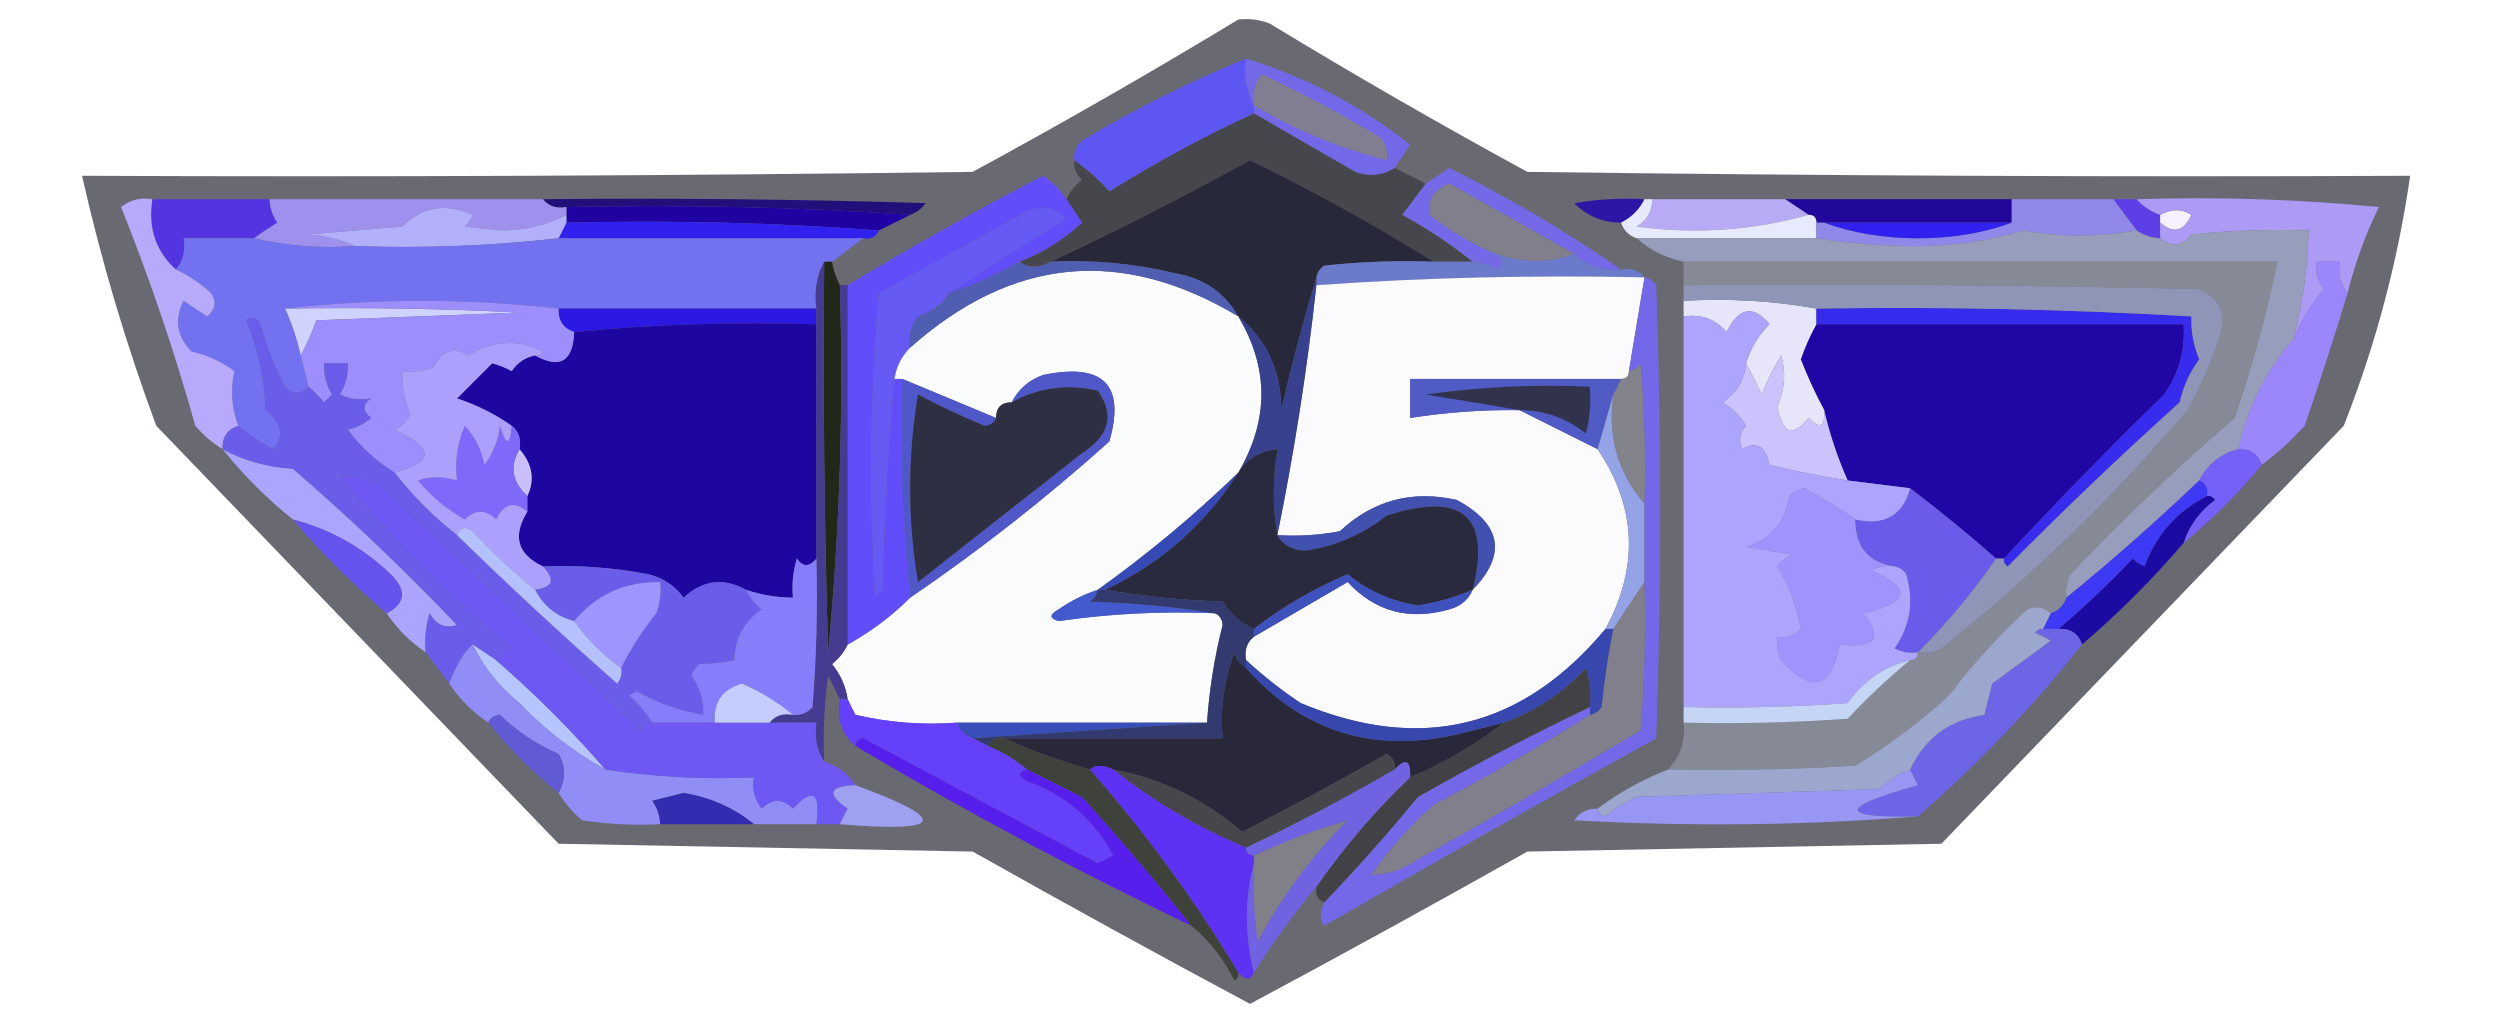 <?xml version="1.0" encoding="UTF-8"?>
<!DOCTYPE svg PUBLIC "-//W3C//DTD SVG 1.1//EN" "http://www.w3.org/Graphics/SVG/1.1/DTD/svg11.dtd">
<svg xmlns="http://www.w3.org/2000/svg" version="1.1" width="320px" height="130px" style="shape-rendering:geometricPrecision; text-rendering:geometricPrecision; image-rendering:optimizeQuality; fill-rule:evenodd; clip-rule:evenodd" xmlns:xlink="http://www.w3.org/1999/xlink">
<g><path style="opacity:0.688" fill="#262634" d="M 158.5,2.5 C 159.873,2.343 161.207,2.51 162.5,3C 173.337,9.586 184.337,15.919 195.5,22C 233.165,22.5 270.832,22.667 308.5,22.5C 306.926,33.459 304.093,44.125 300,54.5C 282.833,72.333 265.667,90.167 248.5,108C 230.833,108.333 213.167,108.667 195.5,109C 183.686,115.654 171.853,122.154 160,128.5C 148.147,122.154 136.314,115.654 124.5,109C 106.833,108.667 89.167,108.333 71.5,108C 54.333,90.167 37.167,72.333 20,54.5C 16.12,44.028 12.953,33.361 10.5,22.5C 48.502,22.667 86.501,22.5 124.5,22C 136.059,15.726 147.392,9.226 158.5,2.5 Z"/></g>
<g><path style="opacity:1" fill="#46464d" d="M 160.5,14.5 C 164.771,16.973 169.104,19.473 173.5,22C 175.265,22.64 176.932,22.473 178.5,21.5C 179.833,22.167 181.167,22.833 182.5,23.5C 181.524,24.815 180.524,26.148 179.5,27.5C 182.738,29.275 185.738,31.275 188.5,33.5C 186.833,33.5 185.167,33.5 183.5,33.5C 175.954,28.807 168.121,24.474 160,20.5C 151.549,25.165 143.049,29.498 134.5,33.5C 132.965,34.354 131.632,34.354 130.5,33.5C 133.475,32.345 136.142,30.678 138.5,28.5C 137.807,27.482 137.141,26.482 136.5,25.5C 136.953,24.542 137.619,23.708 138.5,23C 137.748,22.329 137.414,21.496 137.5,20.5C 139.129,21.625 140.629,22.959 142,24.5C 147.954,20.773 154.121,17.439 160.5,14.5 Z"/></g>
<g><path style="opacity:1" fill="#5d56f2" d="M 159.5,7.5 C 159.205,9.735 159.539,11.735 160.5,13.5C 160.5,13.833 160.5,14.167 160.5,14.5C 154.121,17.439 147.954,20.773 142,24.5C 140.629,22.959 139.129,21.625 137.5,20.5C 137.414,19.504 137.748,18.671 138.5,18C 145.243,13.962 152.243,10.462 159.5,7.5 Z"/></g>
<g><path style="opacity:1" fill="#7368e7" d="M 159.5,7.5 C 167.209,9.891 174.209,13.558 180.5,18.5C 179.807,19.518 179.141,20.518 178.5,21.5C 176.932,22.473 175.265,22.64 173.5,22C 169.104,19.473 164.771,16.973 160.5,14.5C 160.5,14.167 160.5,13.833 160.5,13.5C 159.539,11.735 159.205,9.735 159.5,7.5 Z"/></g>
<g><path style="opacity:1" fill="#807e90" d="M 160.5,13.5 C 160.238,12.022 160.571,10.689 161.5,9.5C 166.659,11.912 171.659,14.579 176.5,17.5C 177.386,18.325 177.719,19.325 177.5,20.5C 171.487,18.993 165.821,16.66 160.5,13.5 Z"/></g>
<g><path style="opacity:1" fill="#28283b" d="M 183.5,33.5 C 178.821,33.334 174.155,33.501 169.5,34C 168.944,34.383 168.611,34.883 168.5,35.5C 166.816,41.07 165.316,46.736 164,52.5C 163.988,47.487 162.155,43.487 158.5,40.5C 156.737,37.444 154.07,35.611 150.5,35C 145.246,33.729 139.913,33.229 134.5,33.5C 143.049,29.498 151.549,25.165 160,20.5C 168.121,24.474 175.954,28.807 183.5,33.5 Z"/></g>
<g><path style="opacity:1" fill="#230f7a" d="M 69.5,25.5 C 85.837,25.333 102.17,25.5 118.5,26C 117.956,26.717 117.289,27.217 116.5,27.5C 102.01,26.504 87.343,26.171 72.5,26.5C 71.209,26.737 70.209,26.404 69.5,25.5 Z"/></g>
<g><path style="opacity:1" fill="#2d16a5" d="M 210.5,25.5 C 209.833,26.833 208.833,27.833 207.5,28.5C 205.158,28.496 203.158,27.663 201.5,26C 204.482,25.502 207.482,25.335 210.5,25.5 Z"/></g>
<g><path style="opacity:1" fill="#5e3ee6" d="M 270.5,25.5 C 271.5,25.5 272.5,25.5 273.5,25.5C 274.29,26.401 275.29,27.068 276.5,27.5C 276.5,27.833 276.5,28.167 276.5,28.5C 276.5,29.167 276.5,29.833 276.5,30.5C 275.391,30.443 274.391,30.11 273.5,29.5C 272.5,28.167 271.5,26.833 270.5,25.5 Z"/></g>
<g><path style="opacity:1" fill="#f5f1ff" d="M 276.5,28.5 C 276.5,28.167 276.5,27.833 276.5,27.5C 277.967,26.708 279.3,26.708 280.5,27.5C 279.563,29.642 278.23,29.976 276.5,28.5 Z"/></g>
<g><path style="opacity:1" fill="#2001a2" d="M 72.5,26.5 C 87.343,26.171 102.01,26.504 116.5,27.5C 115.167,28.167 113.833,28.833 112.5,29.5C 99.344,28.504 86.01,28.171 72.5,28.5C 72.5,28.167 72.5,27.833 72.5,27.5C 72.5,27.167 72.5,26.833 72.5,26.5 Z"/></g>
<g><path style="opacity:1" fill="#22079b" d="M 228.5,25.5 C 238.167,25.5 247.833,25.5 257.5,25.5C 257.5,26.5 257.5,27.5 257.5,28.5C 249.5,28.5 241.5,28.5 233.5,28.5C 233.167,28.5 232.833,28.5 232.5,28.5C 232.5,27.833 232.167,27.5 231.5,27.5C 230.5,26.833 229.5,26.167 228.5,25.5 Z"/></g>
<g><path style="opacity:1" fill="#5334e0" d="M 19.5,25.5 C 24.5,25.5 29.5,25.5 34.5,25.5C 34.539,26.583 34.873,27.583 35.5,28.5C 34.398,29.176 33.398,29.842 32.5,30.5C 29.5,30.5 26.5,30.5 23.5,30.5C 23.768,32.099 23.434,33.432 22.5,34.5C 19.925,32.155 18.925,29.155 19.5,25.5 Z"/></g>
<g><path style="opacity:1" fill="#b8aaf4" d="M 211.5,25.5 C 217.167,25.5 222.833,25.5 228.5,25.5C 229.5,26.167 230.5,26.833 231.5,27.5C 224.335,29.51 217.001,30.01 209.5,29C 210.823,28.184 211.489,27.017 211.5,25.5 Z"/></g>
<g><path style="opacity:1" fill="#ac9af4" d="M 273.5,25.5 C 283.855,25.168 294.188,25.501 304.5,26.5C 302.766,30.037 301.432,33.704 300.5,37.5C 299.566,36.432 299.232,35.099 299.5,33.5C 298.5,33.5 297.5,33.5 296.5,33.5C 296.33,34.822 296.663,35.989 297.5,37C 295.75,39.018 294.416,41.185 293.5,43.5C 294.736,38.933 295.402,34.266 295.5,29.5C 290.489,29.334 285.489,29.501 280.5,30C 279.436,31.511 278.103,31.677 276.5,30.5C 276.5,29.833 276.5,29.167 276.5,28.5C 278.23,29.976 279.563,29.642 280.5,27.5C 279.3,26.708 277.967,26.708 276.5,27.5C 275.29,27.068 274.29,26.401 273.5,25.5 Z"/></g>
<g><path style="opacity:1" fill="#3121ee" d="M 72.5,28.5 C 86.01,28.171 99.344,28.504 112.5,29.5C 112.158,30.338 111.492,30.672 110.5,30.5C 97.5,30.5 84.5,30.5 71.5,30.5C 71.833,29.833 72.167,29.167 72.5,28.5 Z"/></g>
<g><path style="opacity:1" fill="#e7e9fd" d="M 210.5,25.5 C 210.833,25.5 211.167,25.5 211.5,25.5C 211.489,27.017 210.823,28.184 209.5,29C 217.001,30.01 224.335,29.51 231.5,27.5C 232.167,27.5 232.5,27.833 232.5,28.5C 232.5,29.167 232.5,29.833 232.5,30.5C 224.833,30.5 217.167,30.5 209.5,30.5C 208.5,30.167 207.833,29.5 207.5,28.5C 208.833,27.833 209.833,26.833 210.5,25.5 Z"/></g>
<g><path style="opacity:1" fill="#9e90ed" d="M 34.5,25.5 C 46.167,25.5 57.833,25.5 69.5,25.5C 70.209,26.404 71.209,26.737 72.5,26.5C 72.5,26.833 72.5,27.167 72.5,27.5C 69.906,28.853 67.073,29.52 64,29.5C 62.5,29.333 61,29.167 59.5,29C 59.957,28.586 60.291,28.086 60.5,27.5C 57.062,25.949 54.062,26.449 51.5,29C 47.5,29.333 43.5,29.667 39.5,30C 41.708,30.191 43.708,30.691 45.5,31.5C 40.968,31.818 36.634,31.485 32.5,30.5C 33.398,29.842 34.398,29.176 35.5,28.5C 34.873,27.583 34.539,26.583 34.5,25.5 Z"/></g>
<g><path style="opacity:1" fill="#b2b0fb" d="M 72.5,27.5 C 72.5,27.833 72.5,28.167 72.5,28.5C 72.167,29.167 71.833,29.833 71.5,30.5C 62.918,31.47 54.251,31.803 45.5,31.5C 43.708,30.691 41.708,30.191 39.5,30C 43.5,29.667 47.5,29.333 51.5,29C 54.062,26.449 57.062,25.949 60.5,27.5C 60.291,28.086 59.957,28.586 59.5,29C 61,29.167 62.5,29.333 64,29.5C 67.073,29.52 69.906,28.853 72.5,27.5 Z"/></g>
<g><path style="opacity:1" fill="#746ae7" d="M 207.5,34.5 C 205.142,34.748 203.142,34.081 201.5,32.5C 196.194,29.512 190.861,26.512 185.5,23.5C 183.525,24.275 182.691,25.609 183,27.5C 185.614,29.556 188.447,31.223 191.5,32.5C 192.463,33.364 192.463,34.03 191.5,34.5C 190.583,33.873 189.583,33.539 188.5,33.5C 185.738,31.275 182.738,29.275 179.5,27.5C 180.524,26.148 181.524,24.815 182.5,23.5C 183.482,22.859 184.482,22.192 185.5,21.5C 193.226,25.356 200.56,29.689 207.5,34.5 Z"/></g>
<g><path style="opacity:1" fill="#817f8c" d="M 201.5,32.5 C 198.302,33.7 194.969,33.7 191.5,32.5C 188.447,31.223 185.614,29.556 183,27.5C 182.691,25.609 183.525,24.275 185.5,23.5C 190.861,26.512 196.194,29.512 201.5,32.5 Z"/></g>
<g><path style="opacity:1" fill="#9088e8" d="M 257.5,25.5 C 261.833,25.5 266.167,25.5 270.5,25.5C 271.5,26.833 272.5,28.167 273.5,29.5C 268.479,30.376 263.645,30.376 259,29.5C 254.754,30.799 250.254,31.466 245.5,31.5C 240.987,31.499 236.653,31.166 232.5,30.5C 232.5,29.833 232.5,29.167 232.5,28.5C 232.833,28.5 233.167,28.5 233.5,28.5C 237.107,29.824 241.107,30.491 245.5,30.5C 249.893,30.491 253.893,29.824 257.5,28.5C 257.5,27.5 257.5,26.5 257.5,25.5 Z"/></g>
<g><path style="opacity:1" fill="#3021f1" d="M 233.5,28.5 C 241.5,28.5 249.5,28.5 257.5,28.5C 253.893,29.824 249.893,30.491 245.5,30.5C 241.107,30.491 237.107,29.824 233.5,28.5 Z"/></g>
<g><path style="opacity:1" fill="#7271ef" d="M 32.5,30.5 C 36.634,31.485 40.968,31.818 45.5,31.5C 54.251,31.803 62.918,31.47 71.5,30.5C 84.5,30.5 97.5,30.5 110.5,30.5C 109.167,31.5 107.833,32.5 106.5,33.5C 106.167,33.5 105.833,33.5 105.5,33.5C 104.539,35.265 104.205,37.265 104.5,39.5C 93.5,39.5 82.5,39.5 71.5,39.5C 59.735,38.181 48.069,38.181 36.5,39.5C 37.363,41.421 38.029,43.421 38.5,45.5C 38.833,46.833 39.167,48.167 39.5,49.5C 38.425,50.562 37.425,50.562 36.5,49.5C 35.206,47.12 34.206,44.62 33.5,42C 33.15,40.742 32.483,40.409 31.5,41C 33.022,44.644 33.855,48.477 34,52.5C 36.079,54.172 36.412,55.839 35,57.5C 33.357,56.685 31.857,55.685 30.5,54.5C 29.645,52.213 29.478,49.88 30,47.5C 28.352,46.283 26.519,45.45 24.5,45C 22.622,43.007 22.288,40.84 23.5,38.5C 24.5,39.167 25.5,39.833 26.5,40.5C 27.583,39.635 27.749,38.635 27,37.5C 25.591,36.219 24.091,35.219 22.5,34.5C 23.434,33.432 23.768,32.099 23.5,30.5C 26.5,30.5 29.5,30.5 32.5,30.5 Z"/></g>
<g><path style="opacity:1" fill="#655af3" d="M 121.5,37.5 C 120.594,38.965 119.261,39.965 117.5,40.5C 116.571,41.689 116.238,43.022 116.5,44.5C 115.4,45.605 114.733,46.938 114.5,48.5C 113.694,57.423 113.194,66.423 113,75.5C 112.667,75.833 112.333,76.167 112,76.5C 111.167,63.487 111.334,50.487 112.5,37.5C 118.833,34 125.167,30.5 131.5,27C 133.403,26.226 135.07,26.56 136.5,28C 131.436,31.191 126.436,34.358 121.5,37.5 Z"/></g>
<g><path style="opacity:1" fill="#6b7acb" d="M 191.5,32.5 C 194.969,33.7 198.302,33.7 201.5,32.5C 203.142,34.081 205.142,34.748 207.5,34.5C 208.791,34.263 209.791,34.596 210.5,35.5C 196.421,35.185 182.421,35.518 168.5,36.5C 168.5,36.167 168.5,35.833 168.5,35.5C 168.611,34.883 168.944,34.383 169.5,34C 174.155,33.501 178.821,33.334 183.5,33.5C 185.167,33.5 186.833,33.5 188.5,33.5C 189.583,33.539 190.583,33.873 191.5,34.5C 192.463,34.03 192.463,33.364 191.5,32.5 Z"/></g>
<g><path style="opacity:1" fill="#fbfcfe" d="M 158.5,40.5 C 162.44,47.101 162.44,53.767 158.5,60.5C 152.83,65.987 146.83,70.987 140.5,75.5C 138.745,76.072 137.078,76.906 135.5,78C 134.304,78.654 134.304,79.154 135.5,79.5C 142.108,78.538 148.774,78.205 155.5,78.5C 156.097,78.735 156.43,79.235 156.5,80C 155.454,84.11 154.787,88.277 154.5,92.5C 143.833,92.5 133.167,92.5 122.5,92.5C 118.116,92.826 113.783,92.492 109.5,91.5C 109.137,90.817 108.804,90.15 108.5,89.5C 108.249,87.83 107.582,86.33 106.5,85C 107.381,84.292 108.047,83.458 108.5,82.5C 111.473,80.853 114.14,78.853 116.5,76.5C 125.411,70.429 133.911,63.763 142,56.5C 144.067,49.231 141.234,46.398 133.5,48C 131.676,48.66 130.343,49.827 129.5,51.5C 128.167,51.5 127.5,52.167 127.5,53.5C 123.496,51.831 119.496,50.164 115.5,48.5C 115.167,48.5 114.833,48.5 114.5,48.5C 114.733,46.938 115.4,45.605 116.5,44.5C 129.56,32.889 143.56,31.555 158.5,40.5 Z"/></g>
<g><path style="opacity:1" fill="#fbfbfe" d="M 210.5,35.5 C 209.833,39.5 209.167,43.5 208.5,47.5C 208.5,48.167 208.167,48.5 207.5,48.5C 198.5,48.5 189.5,48.5 180.5,48.5C 180.5,50.167 180.5,51.833 180.5,53.5C 185.13,52.77 189.797,52.437 194.5,52.5C 197.789,54.158 201.123,55.825 204.5,57.5C 209.473,64.899 209.806,72.565 205.5,80.5C 194.862,93.243 181.862,96.409 166.5,90C 164.004,88.334 161.671,86.5 159.5,84.5C 159.263,83.209 159.596,82.209 160.5,81.5C 164.472,79.178 168.472,76.845 172.5,74.5C 176.026,78.293 180.36,79.46 185.5,78C 186.942,77.623 187.942,76.79 188.5,75.5C 192.883,70.967 192.217,67.133 186.5,64C 180.759,62.693 175.759,64.027 171.5,68C 168.854,68.497 166.187,68.664 163.5,68.5C 165.656,57.918 167.323,47.251 168.5,36.5C 182.421,35.518 196.421,35.185 210.5,35.5 Z"/></g>
<g><path style="opacity:1" fill="#b7a9fb" d="M 19.5,25.5 C 18.925,29.155 19.925,32.155 22.5,34.5C 24.091,35.219 25.591,36.219 27,37.5C 27.749,38.635 27.583,39.635 26.5,40.5C 25.5,39.833 24.5,39.167 23.5,38.5C 22.288,40.84 22.622,43.007 24.5,45C 26.519,45.45 28.352,46.283 30,47.5C 29.478,49.88 29.645,52.213 30.5,54.5C 29.094,54.973 28.427,55.973 28.5,57.5C 27.206,56.71 26.039,55.71 25,54.5C 22.327,44.981 19.16,35.648 15.5,26.5C 16.689,25.571 18.022,25.238 19.5,25.5 Z"/></g>
<g><path style="opacity:1" fill="#4f5eb0" d="M 130.5,33.5 C 131.632,34.354 132.965,34.354 134.5,33.5C 139.913,33.229 145.246,33.729 150.5,35C 154.07,35.611 156.737,37.444 158.5,40.5C 143.56,31.555 129.56,32.889 116.5,44.5C 116.238,43.022 116.571,41.689 117.5,40.5C 119.261,39.965 120.594,38.965 121.5,37.5C 124.622,36.439 127.622,35.105 130.5,33.5 Z"/></g>
<g><path style="opacity:1" fill="#969ebc" d="M 273.5,29.5 C 274.391,30.11 275.391,30.443 276.5,30.5C 278.103,31.677 279.436,31.511 280.5,30C 285.489,29.501 290.489,29.334 295.5,29.5C 295.402,34.266 294.736,38.933 293.5,43.5C 290.044,47.49 287.71,52.157 286.5,57.5C 284.251,58.08 282.585,59.413 281.5,61.5C 276.021,66.735 270.354,71.735 264.5,76.5C 264.351,75.448 264.517,74.448 265,73.5C 271.75,66.413 278.75,59.746 286,53.5C 288.268,46.923 290.101,40.256 291.5,33.5C 266.167,33.5 240.833,33.5 215.5,33.5C 213.181,33.008 211.181,32.008 209.5,30.5C 217.167,30.5 224.833,30.5 232.5,30.5C 236.653,31.166 240.987,31.499 245.5,31.5C 250.254,31.466 254.754,30.799 259,29.5C 263.645,30.376 268.479,30.376 273.5,29.5 Z"/></g>
<g><path style="opacity:1" fill="#d0d2ff" d="M 36.5,39.5 C 46.506,39.334 56.506,39.5 66.5,40C 57.833,40.333 49.167,40.667 40.5,41C 39.901,42.623 39.234,44.123 38.5,45.5C 38.029,43.421 37.363,41.421 36.5,39.5 Z"/></g>
<g><path style="opacity:1" fill="#2b18e2" d="M 71.5,39.5 C 82.5,39.5 93.5,39.5 104.5,39.5C 104.5,40.167 104.5,40.833 104.5,41.5C 93.987,41.172 83.653,41.506 73.5,42.5C 72.094,42.027 71.427,41.027 71.5,39.5 Z"/></g>
<g><path style="opacity:1" fill="#2007a5" d="M 232.5,41.5 C 248.167,41.5 263.833,41.5 279.5,41.5C 279.736,44.829 278.903,47.829 277,50.5C 269.964,57.368 263.131,64.368 256.5,71.5C 256.167,71.5 255.833,71.5 255.5,71.5C 251.968,68.386 248.302,65.386 244.5,62.5C 241.833,62.167 239.167,61.833 236.5,61.5C 235.183,58.516 234.183,55.516 233.5,52.5C 232.391,50.446 231.391,48.279 230.5,46C 231.044,44.415 231.711,42.915 232.5,41.5 Z"/></g>
<g><path style="opacity:1" fill="#212719" d="M 105.5,33.5 C 105.833,33.5 106.167,33.5 106.5,33.5C 106.626,34.439 106.96,35.439 107.5,36.5C 107.983,52.322 107.483,67.989 106,83.5C 105.5,66.837 105.333,50.17 105.5,33.5 Z"/></g>
<g><path style="opacity:1" fill="#1e07a1" d="M 104.5,41.5 C 104.5,51.5 104.5,61.5 104.5,71.5C 103.603,72.598 102.77,72.598 102,71.5C 101.506,73.134 101.34,74.801 101.5,76.5C 99.435,76.483 97.435,76.15 95.5,75.5C 92.611,73.904 89.945,74.238 87.5,76.5C 86.387,74.969 84.887,73.969 83,73.5C 78.54,72.655 74.04,72.322 69.5,72.5C 66.233,70.955 65.566,68.622 67.5,65.5C 67.5,64.833 67.5,64.167 67.5,63.5C 68.484,61.402 68.151,59.402 66.5,57.5C 66.737,56.209 66.404,55.209 65.5,54.5C 63.417,53.027 61.084,51.86 58.5,51C 60.022,49.478 61.522,47.978 63,46.5C 63.873,46.736 64.707,47.069 65.5,47.5C 66.265,46.388 67.265,45.721 68.5,45.5C 71.676,47.273 73.343,46.273 73.5,42.5C 83.653,41.506 93.987,41.172 104.5,41.5 Z"/></g>
<g><path style="opacity:1" fill="#9b87fb" d="M 300.5,37.5 C 298.774,43.18 296.94,48.846 295,54.5C 293.296,56.373 291.463,58.04 289.5,59.5C 289.027,58.094 288.027,57.427 286.5,57.5C 287.71,52.157 290.044,47.49 293.5,43.5C 294.416,41.185 295.75,39.018 297.5,37C 296.663,35.989 296.33,34.822 296.5,33.5C 297.5,33.5 298.5,33.5 299.5,33.5C 299.232,35.099 299.566,36.432 300.5,37.5 Z"/></g>
<g><path style="opacity:1" fill="#4f57c9" d="M 116.5,76.5 C 115.528,67.25 115.195,57.917 115.5,48.5C 119.496,50.164 123.496,51.831 127.5,53.5C 127.265,54.097 126.765,54.43 126,54.5C 123.106,53.303 120.273,51.97 117.5,50.5C 116.167,58.5 116.167,66.5 117.5,74.5C 124.5,69 131.5,63.5 138.5,58C 142.032,55.714 142.698,53.048 140.5,50C 136.567,49.116 132.901,49.616 129.5,51.5C 130.343,49.827 131.676,48.66 133.5,48C 141.234,46.398 144.067,49.231 142,56.5C 133.911,63.763 125.411,70.429 116.5,76.5 Z"/></g>
<g><path style="opacity:1" fill="#e7e5fa" d="M 215.5,38.5 C 221.358,38.178 227.025,38.511 232.5,39.5C 232.5,40.167 232.5,40.833 232.5,41.5C 231.711,42.915 231.044,44.415 230.5,46C 231.391,48.279 232.391,50.446 233.5,52.5C 233.611,54.648 232.944,54.981 231.5,53.5C 229.451,56.025 228.118,55.525 227.5,52C 228.459,49.88 228.626,47.714 228,45.5C 227.02,47.059 226.187,48.726 225.5,50.5C 224.828,49.051 224.161,47.718 223.5,46.5C 224.048,44.606 225.048,42.94 226.5,41.5C 224.41,38.991 222.577,39.325 221,42.5C 219.556,40.845 217.722,40.178 215.5,40.5C 215.5,39.833 215.5,39.167 215.5,38.5 Z"/></g>
<g><path style="opacity:1" fill="#9d8efd" d="M 36.5,39.5 C 48.069,38.181 59.735,38.181 71.5,39.5C 71.427,41.027 72.094,42.027 73.5,42.5C 73.343,46.273 71.676,47.273 68.5,45.5C 68.938,45.565 69.272,45.399 69.5,45C 66.304,43.383 63.137,43.55 60,45.5C 58.129,44.332 56.629,44.832 55.5,47C 54.207,47.49 52.873,47.657 51.5,47.5C 51.433,49.401 51.767,51.234 52.5,53C 52.095,53.945 51.428,54.612 50.5,55C 55.635,57.329 55.635,59.163 50.5,60.5C 48.188,59.086 46.188,57.253 44.5,55C 45.624,54.751 46.624,54.251 47.5,53.5C 46.359,52.575 46.359,51.741 47.5,51C 46.049,51.263 44.716,51.096 43.5,50.5C 44.246,49.264 44.579,47.931 44.5,46.5C 43.5,46.5 42.5,46.5 41.5,46.5C 41.421,47.931 41.754,49.264 42.5,50.5C 42.167,50.833 41.833,51.167 41.5,51.5C 40.818,50.757 40.151,50.091 39.5,49.5C 39.167,48.167 38.833,46.833 38.5,45.5C 39.234,44.123 39.901,42.623 40.5,41C 49.167,40.667 57.833,40.333 66.5,40C 56.506,39.5 46.506,39.334 36.5,39.5 Z"/></g>
<g><path style="opacity:1" fill="#82838b" d="M 210.5,64.5 C 207.074,60.535 205.74,55.869 206.5,50.5C 206.833,49.833 207.167,49.167 207.5,48.5C 208.167,48.5 208.5,48.167 208.5,47.5C 209.117,47.389 209.617,47.056 210,46.5C 210.499,52.491 210.666,58.491 210.5,64.5 Z"/></g>
<g><path style="opacity:1" fill="#37418e" d="M 168.5,35.5 C 168.5,35.833 168.5,36.167 168.5,36.5C 167.323,47.251 165.656,57.918 163.5,68.5C 162.881,65.022 162.881,61.356 163.5,57.5C 161.336,57.721 159.67,58.721 158.5,60.5C 162.44,53.767 162.44,47.101 158.5,40.5C 162.155,43.487 163.988,47.487 164,52.5C 165.316,46.736 166.816,41.07 168.5,35.5 Z"/></g>
<g><path style="opacity:1" fill="#ccc3fe" d="M 233.5,52.5 C 234.183,55.516 235.183,58.516 236.5,61.5C 233.154,60.997 229.821,60.33 226.5,59.5C 225.992,57.096 224.825,56.429 223,57.5C 222.508,56.451 222.674,55.451 223.5,54.5C 222.737,53.281 221.737,52.281 220.5,51.5C 222.297,50.305 223.297,48.638 223.5,46.5C 224.161,47.718 224.828,49.051 225.5,50.5C 226.187,48.726 227.02,47.059 228,45.5C 228.626,47.714 228.459,49.88 227.5,52C 228.118,55.525 229.451,56.025 231.5,53.5C 232.944,54.981 233.611,54.648 233.5,52.5 Z"/></g>
<g><path style="opacity:1" fill="#868a97" d="M 215.5,33.5 C 240.833,33.5 266.167,33.5 291.5,33.5C 290.101,40.256 288.268,46.923 286,53.5C 278.75,59.746 271.75,66.413 265,73.5C 264.517,74.448 264.351,75.448 264.5,76.5C 264.167,77.5 263.5,78.167 262.5,78.5C 261.577,77.697 260.577,77.53 259.5,78C 255.797,81.368 252.464,85.034 249.5,89C 245.783,92.385 241.783,95.385 237.5,98C 229.507,98.5 221.507,98.666 213.5,98.5C 215.075,96.886 215.741,94.886 215.5,92.5C 222.508,92.666 229.508,92.5 236.5,92C 239.062,89.267 241.729,86.767 244.5,84.5C 245.167,84.5 245.5,84.167 245.5,83.5C 246.552,83.65 247.552,83.483 248.5,83C 259.965,73.869 270.465,63.702 280,52.5C 281.591,49.648 282.924,46.648 284,43.5C 285.14,40.472 284.306,38.305 281.5,37C 259.503,36.5 237.503,36.333 215.5,36.5C 215.5,35.5 215.5,34.5 215.5,33.5 Z"/></g>
<g><path style="opacity:1" fill="#515bc5" d="M 207.5,48.5 C 207.167,49.167 206.833,49.833 206.5,50.5C 205.833,52.833 205.167,55.167 204.5,57.5C 201.123,55.825 197.789,54.158 194.5,52.5C 189.797,52.437 185.13,52.77 180.5,53.5C 180.5,51.833 180.5,50.167 180.5,48.5C 189.5,48.5 198.5,48.5 207.5,48.5 Z"/></g>
<g><path style="opacity:1" fill="#31334c" d="M 194.5,52.5 C 190.647,51.834 186.647,51.167 182.5,50.5C 189.468,49.503 196.468,49.17 203.5,49.5C 203.662,51.527 203.495,53.527 203,55.5C 200.508,53.503 197.675,52.503 194.5,52.5 Z"/></g>
<g><path style="opacity:1" fill="#372bed" d="M 232.5,39.5 C 248.524,39.245 264.524,39.578 280.5,40.5C 280.433,42.401 280.767,44.234 281.5,46C 280.287,47.63 279.454,49.464 279,51.5C 271.475,58.269 264.142,65.269 257,72.5C 256.601,72.272 256.435,71.938 256.5,71.5C 263.131,64.368 269.964,57.368 277,50.5C 278.903,47.829 279.736,44.829 279.5,41.5C 263.833,41.5 248.167,41.5 232.5,41.5C 232.5,40.833 232.5,40.167 232.5,39.5 Z"/></g>
<g><path style="opacity:1" fill="#cabffb" d="M 66.5,57.5 C 68.151,59.402 68.484,61.402 67.5,63.5C 65.539,61.68 65.206,59.68 66.5,57.5 Z"/></g>
<g><path style="opacity:1" fill="#93a3e5" d="M 206.5,50.5 C 205.74,55.869 207.074,60.535 210.5,64.5C 210.5,67.833 210.5,71.167 210.5,74.5C 209.167,76.5 207.833,78.5 206.5,80.5C 206.167,80.5 205.833,80.5 205.5,80.5C 209.806,72.565 209.473,64.899 204.5,57.5C 205.167,55.167 205.833,52.833 206.5,50.5 Z"/></g>
<g><path style="opacity:1" fill="#7561f8" d="M 286.5,57.5 C 288.027,57.427 289.027,58.094 289.5,59.5C 286.5,63.167 283.167,66.5 279.5,69.5C 280.203,67.284 281.536,65.451 283.5,64C 283.272,63.601 282.938,63.435 282.5,63.5C 282.672,62.508 282.338,61.842 281.5,61.5C 282.585,59.413 284.251,58.08 286.5,57.5 Z"/></g>
<g><path style="opacity:1" fill="#aba5fe" d="M 28.5,57.5 C 31.247,58.966 34.247,59.799 37.5,60C 44.803,66.302 51.803,72.968 58.5,80C 57.004,80.507 55.837,80.007 55,78.5C 54.507,80.134 54.34,81.801 54.5,83.5C 52.5,82.167 50.833,80.5 49.5,78.5C 51.914,77.223 52.081,75.557 50,73.5C 46.414,70.07 42.248,67.737 37.5,66.5C 34.167,63.833 31.167,60.833 28.5,57.5 Z"/></g>
<g><path style="opacity:1" fill="#7e69fb" d="M 65.5,54.5 C 66.404,55.209 66.737,56.209 66.5,57.5C 65.206,59.68 65.539,61.68 67.5,63.5C 67.5,64.167 67.5,64.833 67.5,65.5C 65.862,64.086 64.528,64.42 63.5,66.5C 62.167,65.167 60.833,65.167 59.5,66.5C 57.174,65.18 55.174,63.513 53.5,61.5C 55.003,60.948 56.669,60.948 58.5,61.5C 58.192,59.076 58.526,56.743 59.5,54.5C 60.806,55.912 61.64,57.579 62,59.5C 63.117,58.051 63.784,56.384 64,54.5C 64.779,57.097 65.279,57.097 65.5,54.5 Z"/></g>
<g><path style="opacity:1" fill="#4251b0" d="M 188.5,75.5 C 190.867,66.048 187.2,62.881 177.5,66C 174.395,68.443 170.895,69.943 167,70.5C 165.319,70.392 164.152,69.725 163.5,68.5C 166.187,68.664 168.854,68.497 171.5,68C 175.759,64.027 180.759,62.693 186.5,64C 192.217,67.133 192.883,70.967 188.5,75.5 Z"/></g>
<g><path style="opacity:1" fill="#2e2f42" d="M 127.5,53.5 C 127.5,52.167 128.167,51.5 129.5,51.5C 132.901,49.616 136.567,49.116 140.5,50C 142.698,53.048 142.032,55.714 138.5,58C 131.5,63.5 124.5,69 117.5,74.5C 116.167,66.5 116.167,58.5 117.5,50.5C 120.273,51.97 123.106,53.303 126,54.5C 126.765,54.43 127.265,54.097 127.5,53.5 Z"/></g>
<g><path style="opacity:1" fill="#3749b4" d="M 158.5,60.5 C 154.302,67.109 148.635,72.109 141.5,75.5C 141.167,75.5 140.833,75.5 140.5,75.5C 146.83,70.987 152.83,65.987 158.5,60.5 Z"/></g>
<g><path style="opacity:1" fill="#292a3e" d="M 163.5,68.5 C 164.152,69.725 165.319,70.392 167,70.5C 170.895,69.943 174.395,68.443 177.5,66C 187.2,62.881 190.867,66.048 188.5,75.5C 186.266,76.447 183.932,77.114 181.5,77.5C 178.1,76.965 175.1,75.632 172.5,73.5C 168.146,75.339 164.146,77.673 160.5,80.5C 158.866,79.793 157.532,78.627 156.5,77C 151.316,76.826 146.316,76.326 141.5,75.5C 148.635,72.109 154.302,67.109 158.5,60.5C 159.67,58.721 161.336,57.721 163.5,57.5C 162.881,61.356 162.881,65.022 163.5,68.5 Z"/></g>
<g><path style="opacity:1" fill="#aca0fd" d="M 68.5,45.5 C 67.265,45.721 66.265,46.388 65.5,47.5C 64.707,47.069 63.873,46.736 63,46.5C 61.522,47.978 60.022,49.478 58.5,51C 61.084,51.86 63.417,53.027 65.5,54.5C 65.279,57.097 64.779,57.097 64,54.5C 63.784,56.384 63.117,58.051 62,59.5C 61.64,57.579 60.806,55.912 59.5,54.5C 58.526,56.743 58.192,59.076 58.5,61.5C 56.669,60.948 55.003,60.948 53.5,61.5C 55.174,63.513 57.174,65.18 59.5,66.5C 60.833,65.167 62.167,65.167 63.5,66.5C 64.528,64.42 65.862,64.086 67.5,65.5C 65.566,68.622 66.233,70.955 69.5,72.5C 71.129,74.196 70.796,75.196 68.5,75.5C 65.703,73.205 63.036,70.705 60.5,68C 59.563,67.308 58.897,67.475 58.5,68.5C 55.527,66.194 52.861,63.527 50.5,60.5C 55.635,59.163 55.635,57.329 50.5,55C 51.428,54.612 52.095,53.945 52.5,53C 51.767,51.234 51.433,49.401 51.5,47.5C 52.873,47.657 54.207,47.49 55.5,47C 56.629,44.832 58.129,44.332 60,45.5C 63.137,43.55 66.304,43.383 69.5,45C 69.272,45.399 68.938,45.565 68.5,45.5 Z"/></g>
<g><path style="opacity:1" fill="#9f94fe" d="M 237.5,66.5 C 237.494,69.976 239.16,71.976 242.5,72.5C 241.448,72.35 240.448,72.517 239.5,73C 244.814,75.278 244.481,77.111 238.5,78.5C 241.023,81.69 240.023,83.023 235.5,82.5C 234.374,88.152 231.874,88.819 228,84.5C 227.517,83.552 227.351,82.552 227.5,81.5C 228.675,81.719 229.675,81.386 230.5,80.5C 229.994,77.609 228.994,74.942 227.5,72.5C 228.025,71.808 228.692,71.308 229.5,71C 227.5,70.667 225.5,70.333 223.5,70C 226.718,69.018 228.552,66.852 229,63.5C 229.561,62.978 230.228,62.645 231,62.5C 233.29,63.724 235.456,65.057 237.5,66.5 Z"/></g>
<g><path style="opacity:1" fill="#6a5bea" d="M 244.5,62.5 C 248.302,65.386 251.968,68.386 255.5,71.5C 252.514,75.817 249.18,79.817 245.5,83.5C 244.448,83.65 243.448,83.483 242.5,83C 244.504,80.159 245.004,76.993 244,73.5C 243.617,72.944 243.117,72.611 242.5,72.5C 239.16,71.976 237.494,69.976 237.5,66.5C 241.222,67.32 243.555,65.987 244.5,62.5 Z"/></g>
<g><path style="opacity:1" fill="#6453ec" d="M 37.5,66.5 C 42.248,67.737 46.414,70.07 50,73.5C 52.081,75.557 51.914,77.223 49.5,78.5C 45.167,74.833 41.167,70.833 37.5,66.5 Z"/></g>
<g><path style="opacity:1" fill="#8f95b7" d="M 215.5,36.5 C 237.503,36.333 259.503,36.5 281.5,37C 284.306,38.305 285.14,40.472 284,43.5C 282.924,46.648 281.591,49.648 280,52.5C 270.465,63.702 259.965,73.869 248.5,83C 247.552,83.483 246.552,83.65 245.5,83.5C 249.18,79.817 252.514,75.817 255.5,71.5C 255.833,71.5 256.167,71.5 256.5,71.5C 256.435,71.938 256.601,72.272 257,72.5C 264.142,65.269 271.475,58.269 279,51.5C 279.454,49.464 280.287,47.63 281.5,46C 280.767,44.234 280.433,42.401 280.5,40.5C 264.524,39.578 248.524,39.245 232.5,39.5C 227.025,38.511 221.358,38.178 215.5,38.5C 215.5,37.833 215.5,37.167 215.5,36.5 Z"/></g>
<g><path style="opacity:1" fill="#624dfa" d="M 136.5,25.5 C 137.141,26.482 137.807,27.482 138.5,28.5C 136.142,30.678 133.475,32.345 130.5,33.5C 127.622,35.105 124.622,36.439 121.5,37.5C 126.436,34.358 131.436,31.191 136.5,28C 135.07,26.56 133.403,26.226 131.5,27C 125.167,30.5 118.833,34 112.5,37.5C 111.334,50.487 111.167,63.487 112,76.5C 112.333,76.167 112.667,75.833 113,75.5C 113.194,66.423 113.694,57.423 114.5,48.5C 114.833,48.5 115.167,48.5 115.5,48.5C 115.195,57.917 115.528,67.25 116.5,76.5C 114.14,78.853 111.473,80.853 108.5,82.5C 108.5,67.167 108.5,51.833 108.5,36.5C 116.644,31.592 124.978,26.925 133.5,22.5C 134.735,23.34 135.735,24.34 136.5,25.5 Z"/></g>
<g><path style="opacity:1" fill="#3e39f4" d="M 281.5,61.5 C 282.338,61.842 282.672,62.508 282.5,63.5C 278.695,65.414 276.028,68.414 274.5,72.5C 273.914,72.291 273.414,71.957 273,71.5C 269.938,74.732 266.771,77.732 263.5,80.5C 262.833,80.5 262.167,80.5 261.5,80.5C 261.833,79.833 262.167,79.167 262.5,78.5C 263.5,78.167 264.167,77.5 264.5,76.5C 270.354,71.735 276.021,66.735 281.5,61.5 Z"/></g>
<g><path style="opacity:1" fill="#3e51bc" d="M 188.5,75.5 C 187.942,76.79 186.942,77.623 185.5,78C 180.36,79.46 176.026,78.293 172.5,74.5C 168.472,76.845 164.472,79.178 160.5,81.5C 160.5,81.167 160.5,80.833 160.5,80.5C 164.146,77.673 168.146,75.339 172.5,73.5C 175.1,75.632 178.1,76.965 181.5,77.5C 183.932,77.114 186.266,76.447 188.5,75.5 Z"/></g>
<g><path style="opacity:1" fill="#695dea" d="M 39.5,49.5 C 40.151,50.091 40.818,50.757 41.5,51.5C 41.833,51.167 42.167,50.833 42.5,50.5C 41.754,49.264 41.421,47.931 41.5,46.5C 42.5,46.5 43.5,46.5 44.5,46.5C 44.579,47.931 44.246,49.264 43.5,50.5C 44.716,51.096 46.049,51.263 47.5,51C 46.359,51.741 46.359,52.575 47.5,53.5C 46.624,54.251 45.624,54.751 44.5,55C 46.188,57.253 48.188,59.086 50.5,60.5C 52.861,63.527 55.527,66.194 58.5,68.5C 65.163,74.995 71.996,81.329 79,87.5C 79.464,86.906 79.631,86.239 79.5,85.5C 80.719,83.058 82.219,80.724 84,78.5C 84.49,77.207 84.657,75.873 84.5,74.5C 79.955,74.45 76.289,76.117 73.5,79.5C 71.251,78.92 69.585,77.587 68.5,75.5C 70.796,75.196 71.129,74.196 69.5,72.5C 74.04,72.322 78.54,72.655 83,73.5C 84.887,73.969 86.387,74.969 87.5,76.5C 89.945,74.238 92.611,73.904 95.5,75.5C 95.953,76.458 96.62,77.292 97.5,78C 95.232,79.558 94.066,81.724 94,84.5C 92.68,84.799 91.18,84.966 89.5,85C 89.043,85.414 88.709,85.914 88.5,86.5C 89.641,88.078 90.141,89.745 90,91.5C 86.982,90.972 84.149,89.972 81.5,88.5C 81.167,88.667 80.833,88.833 80.5,89C 81.71,90.039 82.71,91.206 83.5,92.5C 82.883,92.611 82.383,92.944 82,93.5C 70.807,82.972 59.64,72.472 48.5,62C 46.835,61.212 45.169,60.878 43.5,61C 50.167,69 57.5,76.333 65.5,83C 64.584,83.278 63.917,83.778 63.5,84.5C 62.5,83.833 61.5,83.167 60.5,82.5C 59.381,83.485 58.381,85.151 57.5,87.5C 56.5,86.167 55.5,84.833 54.5,83.5C 54.34,81.801 54.507,80.134 55,78.5C 55.837,80.007 57.004,80.507 58.5,80C 51.803,72.968 44.803,66.302 37.5,60C 34.247,59.799 31.247,58.966 28.5,57.5C 28.427,55.973 29.094,54.973 30.5,54.5C 31.857,55.685 33.357,56.685 35,57.5C 36.412,55.839 36.079,54.172 34,52.5C 33.855,48.477 33.022,44.644 31.5,41C 32.483,40.409 33.15,40.742 33.5,42C 34.206,44.62 35.206,47.12 36.5,49.5C 37.425,50.562 38.425,50.562 39.5,49.5 Z"/></g>
<g><path style="opacity:1" fill="#9e95fe" d="M 79.5,85.5 C 77.167,83.833 75.167,81.833 73.5,79.5C 76.289,76.117 79.955,74.45 84.5,74.5C 84.657,75.873 84.49,77.207 84,78.5C 82.219,80.724 80.719,83.058 79.5,85.5 Z"/></g>
<g><path style="opacity:1" fill="#435acf" d="M 140.5,75.5 C 140.389,76.117 140.056,76.617 139.5,77C 145.016,77.173 150.349,77.673 155.5,78.5C 148.774,78.205 142.108,78.538 135.5,79.5C 134.304,79.154 134.304,78.654 135.5,78C 137.078,76.906 138.745,76.072 140.5,75.5 Z"/></g>
<g><path style="opacity:1" fill="#1b0ba2" d="M 282.5,63.5 C 282.938,63.435 283.272,63.601 283.5,64C 281.536,65.451 280.203,67.284 279.5,69.5C 275.527,74.14 271.194,78.473 266.5,82.5C 266.027,81.094 265.027,80.427 263.5,80.5C 266.771,77.732 269.938,74.732 273,71.5C 273.414,71.957 273.914,72.291 274.5,72.5C 276.028,68.414 278.695,65.414 282.5,63.5 Z"/></g>
<g><path style="opacity:1" fill="#b5c0fe" d="M 58.5,68.5 C 58.897,67.475 59.563,67.308 60.5,68C 63.036,70.705 65.703,73.205 68.5,75.5C 69.585,77.587 71.251,78.92 73.5,79.5C 75.167,81.833 77.167,83.833 79.5,85.5C 79.631,86.239 79.464,86.906 79,87.5C 71.996,81.329 65.163,74.995 58.5,68.5 Z"/></g>
<g><path style="opacity:1" fill="#817f8c" d="M 210.5,74.5 C 210.666,80.842 210.5,87.175 210,93.5C 200.582,99.126 191.082,104.626 181.5,110C 179.598,111.301 177.598,111.968 175.5,112C 177.795,108.703 180.462,105.703 183.5,103C 190.393,99.392 197.059,95.559 203.5,91.5C 204.117,91.389 204.617,91.056 205,90.5C 205.339,87.12 205.839,83.787 206.5,80.5C 207.833,78.5 209.167,76.5 210.5,74.5 Z"/></g>
<g><path style="opacity:1" fill="#453c92" d="M 105.5,33.5 C 105.333,50.17 105.5,66.837 106,83.5C 107.483,67.989 107.983,52.322 107.5,36.5C 107.833,36.5 108.167,36.5 108.5,36.5C 108.5,51.833 108.5,67.167 108.5,82.5C 108.047,83.458 107.381,84.292 106.5,85C 107.582,86.33 108.249,87.83 108.5,89.5C 108.167,89.5 107.833,89.5 107.5,89.5C 107.013,88.527 106.513,87.527 106,86.5C 105.501,90.152 105.335,93.818 105.5,97.5C 104.549,96.081 104.216,94.415 104.5,92.5C 102.5,92.5 100.5,92.5 98.5,92.5C 99.209,91.596 100.209,91.263 101.5,91.5C 102.496,91.586 103.329,91.252 104,90.5C 104.5,84.175 104.666,77.842 104.5,71.5C 104.5,61.5 104.5,51.5 104.5,41.5C 104.5,40.833 104.5,40.167 104.5,39.5C 104.205,37.265 104.539,35.265 105.5,33.5 Z"/></g>
<g><path style="opacity:1" fill="#ada4fe" d="M 223.5,46.5 C 223.297,48.638 222.297,50.305 220.5,51.5C 221.737,52.281 222.737,53.281 223.5,54.5C 222.674,55.451 222.508,56.451 223,57.5C 224.825,56.429 225.992,57.096 226.5,59.5C 229.821,60.33 233.154,60.997 236.5,61.5C 239.167,61.833 241.833,62.167 244.5,62.5C 243.555,65.987 241.222,67.32 237.5,66.5C 235.456,65.057 233.29,63.724 231,62.5C 230.228,62.645 229.561,62.978 229,63.5C 228.552,66.852 226.718,69.018 223.5,70C 225.5,70.333 227.5,70.667 229.5,71C 228.692,71.308 228.025,71.808 227.5,72.5C 228.994,74.942 229.994,77.609 230.5,80.5C 229.675,81.386 228.675,81.719 227.5,81.5C 227.351,82.552 227.517,83.552 228,84.5C 231.874,88.819 234.374,88.152 235.5,82.5C 240.023,83.023 241.023,81.69 238.5,78.5C 244.481,77.111 244.814,75.278 239.5,73C 240.448,72.517 241.448,72.35 242.5,72.5C 243.117,72.611 243.617,72.944 244,73.5C 245.004,76.993 244.504,80.159 242.5,83C 243.448,83.483 244.448,83.65 245.5,83.5C 245.5,84.167 245.167,84.5 244.5,84.5C 241.213,85.264 238.546,87.097 236.5,90C 229.508,90.5 222.508,90.666 215.5,90.5C 215.5,73.833 215.5,57.167 215.5,40.5C 217.722,40.178 219.556,40.845 221,42.5C 222.577,39.325 224.41,38.991 226.5,41.5C 225.048,42.94 224.048,44.606 223.5,46.5 Z"/></g>
<g><path style="opacity:1" fill="#b6c5fe" d="M 60.5,82.5 C 61.5,83.167 62.5,83.833 63.5,84.5C 68.5,88.833 73.167,93.5 77.5,98.5C 73.418,96.258 69.752,93.424 66.5,90C 63.882,87.894 61.882,85.394 60.5,82.5 Z"/></g>
<g><path style="opacity:1" fill="#867dfb" d="M 104.5,71.5 C 104.666,77.842 104.5,84.175 104,90.5C 103.329,91.252 102.496,91.586 101.5,91.5C 99.586,89.9 97.419,88.566 95,87.5C 92.46,88.207 91.293,89.873 91.5,92.5C 88.833,92.5 86.167,92.5 83.5,92.5C 82.71,91.206 81.71,90.039 80.5,89C 80.833,88.833 81.167,88.667 81.5,88.5C 84.149,89.972 86.982,90.972 90,91.5C 90.141,89.745 89.641,88.078 88.5,86.5C 88.709,85.914 89.043,85.414 89.5,85C 91.18,84.966 92.68,84.799 94,84.5C 94.066,81.724 95.232,79.558 97.5,78C 96.62,77.292 95.953,76.458 95.5,75.5C 97.435,76.15 99.435,76.483 101.5,76.5C 101.34,74.801 101.506,73.134 102,71.5C 102.77,72.598 103.603,72.598 104.5,71.5 Z"/></g>
<g><path style="opacity:1" fill="#918df7" d="M 60.5,82.5 C 61.882,85.394 63.882,87.894 66.5,90C 69.752,93.424 73.418,96.258 77.5,98.5C 83.744,99.458 90.077,99.791 96.5,99.5C 96.238,100.978 96.571,102.311 97.5,103.5C 98.833,102.167 100.167,102.167 101.5,103.5C 104.055,100.749 105.055,101.416 104.5,105.5C 101.833,105.5 99.167,105.5 96.5,105.5C 93.971,103.408 90.971,102.075 87.5,101.5C 86.167,101.833 84.833,102.167 83.5,102.5C 84.127,103.417 84.461,104.417 84.5,105.5C 81.15,105.665 77.817,105.498 74.5,105C 73.29,103.961 72.29,102.794 71.5,101.5C 72.434,99.761 72.434,98.095 71.5,96.5C 68.664,95.285 66.164,93.618 64,91.5C 63.235,91.57 62.735,91.903 62.5,92.5C 60.5,91.167 58.833,89.5 57.5,87.5C 58.381,85.151 59.381,83.485 60.5,82.5 Z"/></g>
<g><path style="opacity:1" fill="#6d58f3" d="M 83.5,92.5 C 86.167,92.5 88.833,92.5 91.5,92.5C 93.833,92.5 96.167,92.5 98.5,92.5C 100.5,92.5 102.5,92.5 104.5,92.5C 104.216,94.415 104.549,96.081 105.5,97.5C 107.23,98.026 108.564,99.026 109.5,100.5C 106.104,100.633 105.771,101.633 108.5,103.5C 108.137,104.183 107.804,104.85 107.5,105.5C 106.5,105.5 105.5,105.5 104.5,105.5C 105.055,101.416 104.055,100.749 101.5,103.5C 100.167,102.167 98.833,102.167 97.5,103.5C 96.571,102.311 96.238,100.978 96.5,99.5C 90.077,99.791 83.744,99.458 77.5,98.5C 73.167,93.5 68.5,88.833 63.5,84.5C 63.917,83.778 64.584,83.278 65.5,83C 57.5,76.333 50.167,69 43.5,61C 45.169,60.878 46.835,61.212 48.5,62C 59.64,72.472 70.807,82.972 82,93.5C 82.383,92.944 82.883,92.611 83.5,92.5 Z"/></g>
<g><path style="opacity:1" fill="#c5ccfe" d="M 101.5,91.5 C 100.209,91.263 99.209,91.596 98.5,92.5C 96.167,92.5 93.833,92.5 91.5,92.5C 91.293,89.873 92.46,88.207 95,87.5C 97.419,88.566 99.586,89.9 101.5,91.5 Z"/></g>
<g><path style="opacity:1" fill="#28283a" d="M 159.5,85.5 C 166.688,93.617 175.688,96.45 186.5,94C 188.518,93.495 190.518,92.995 192.5,92.5C 188.836,95.335 184.836,97.668 180.5,99.5C 180.591,97.302 179.925,96.969 178.5,98.5C 178.631,97.624 178.298,96.957 177.5,96.5C 171.429,99.953 165.262,103.287 159,106.5C 154.211,102.355 148.711,99.689 142.5,98.5C 141.202,97.884 140.202,97.884 139.5,98.5C 135.659,97.402 131.992,96.069 128.5,94.5C 137.833,94.5 147.167,94.5 156.5,94.5C 156.163,90.692 156.663,87.026 158,83.5C 158.278,84.416 158.778,85.082 159.5,85.5 Z"/></g>
<g><path style="opacity:1" fill="#c5d5f6" d="M 244.5,84.5 C 241.729,86.767 239.062,89.267 236.5,92C 229.508,92.5 222.508,92.666 215.5,92.5C 215.5,91.833 215.5,91.167 215.5,90.5C 222.508,90.666 229.508,90.5 236.5,90C 238.546,87.097 241.213,85.264 244.5,84.5 Z"/></g>
<g><path style="opacity:1" fill="#384fba" d="M 122.5,92.5 C 133.167,92.5 143.833,92.5 154.5,92.5C 144.5,93.167 134.5,93.833 124.5,94.5C 123.5,94.167 122.833,93.5 122.5,92.5 Z"/></g>
<g><path style="opacity:1" fill="#6c65e5" d="M 261.5,80.5 C 262.167,80.5 262.833,80.5 263.5,80.5C 265.027,80.427 266.027,81.094 266.5,82.5C 260.202,90.466 253.202,97.799 245.5,104.5C 235.227,104.72 235.227,103.387 245.5,100.5C 245.137,99.817 244.804,99.15 244.5,98.5C 246.385,94.451 249.551,92.118 254,91.5C 254.333,90.167 254.667,88.833 255,87.5C 257.5,85.667 260,83.833 262.5,82C 261.833,81.667 261.167,81.333 260.5,81C 260.728,80.601 261.062,80.435 261.5,80.5 Z"/></g>
<g><path style="opacity:1" fill="#333a6f" d="M 140.5,75.5 C 140.833,75.5 141.167,75.5 141.5,75.5C 146.316,76.326 151.316,76.826 156.5,77C 157.532,78.627 158.866,79.793 160.5,80.5C 160.5,80.833 160.5,81.167 160.5,81.5C 159.596,82.209 159.263,83.209 159.5,84.5C 159.5,84.833 159.5,85.167 159.5,85.5C 158.778,85.082 158.278,84.416 158,83.5C 156.663,87.026 156.163,90.692 156.5,94.5C 147.167,94.5 137.833,94.5 128.5,94.5C 127.508,94.328 126.842,94.662 126.5,95.5C 125.833,95.167 125.167,94.833 124.5,94.5C 134.5,93.833 144.5,93.167 154.5,92.5C 154.787,88.277 155.454,84.11 156.5,80C 156.43,79.235 156.097,78.735 155.5,78.5C 150.349,77.673 145.016,77.173 139.5,77C 140.056,76.617 140.389,76.117 140.5,75.5 Z"/></g>
<g><path style="opacity:1" fill="#3847ae" d="M 205.5,80.5 C 205.833,80.5 206.167,80.5 206.5,80.5C 205.839,83.787 205.339,87.12 205,90.5C 204.617,91.056 204.117,91.389 203.5,91.5C 203.5,91.167 203.5,90.833 203.5,90.5C 203.66,88.801 203.494,87.134 203,85.5C 200.073,88.712 196.573,91.045 192.5,92.5C 190.518,92.995 188.518,93.495 186.5,94C 175.688,96.45 166.688,93.617 159.5,85.5C 159.5,85.167 159.5,84.833 159.5,84.5C 161.671,86.5 164.004,88.334 166.5,90C 181.862,96.409 194.862,93.243 205.5,80.5 Z"/></g>
<g><path style="opacity:1" fill="#7369e8" d="M 210.5,35.5 C 211.117,35.611 211.617,35.944 212,36.5C 212.667,55.833 212.667,75.167 212,94.5C 197.752,102.373 183.586,110.373 169.5,118.5C 168.913,117.767 168.913,116.767 169.5,115.5C 173.635,111.194 177.635,106.694 181.5,102C 188.729,97.886 196.063,94.053 203.5,90.5C 203.5,90.833 203.5,91.167 203.5,91.5C 197.059,95.559 190.393,99.392 183.5,103C 180.462,105.703 177.795,108.703 175.5,112C 177.598,111.968 179.598,111.301 181.5,110C 191.082,104.626 200.582,99.126 210,93.5C 210.5,87.175 210.666,80.842 210.5,74.5C 210.5,71.167 210.5,67.833 210.5,64.5C 210.666,58.491 210.499,52.491 210,46.5C 209.617,47.056 209.117,47.389 208.5,47.5C 209.167,43.5 209.833,39.5 210.5,35.5 Z"/></g>
<g><path style="opacity:1" fill="#605ad5" d="M 71.5,101.5 C 68.167,98.833 65.167,95.833 62.5,92.5C 62.735,91.903 63.235,91.57 64,91.5C 66.164,93.618 68.664,95.285 71.5,96.5C 72.434,98.095 72.434,99.761 71.5,101.5 Z"/></g>
<g><path style="opacity:1" fill="#414146" d="M 203.5,90.5 C 196.063,94.053 188.729,97.886 181.5,102C 177.635,106.694 173.635,111.194 169.5,115.5C 168.662,115.158 168.328,114.492 168.5,113.5C 172.037,108.421 176.037,103.754 180.5,99.5C 184.836,97.668 188.836,95.335 192.5,92.5C 196.573,91.045 200.073,88.712 203,85.5C 203.494,87.134 203.66,88.801 203.5,90.5 Z"/></g>
<g><path style="opacity:1" fill="#9ca7ce" d="M 262.5,78.5 C 262.167,79.167 261.833,79.833 261.5,80.5C 261.062,80.435 260.728,80.601 260.5,81C 261.167,81.333 261.833,81.667 262.5,82C 260,83.833 257.5,85.667 255,87.5C 254.667,88.833 254.333,90.167 254,91.5C 249.551,92.118 246.385,94.451 244.5,98.5C 243.027,99.072 241.693,99.905 240.5,101C 230.167,101.333 219.833,101.667 209.5,102C 208.034,102.635 206.7,103.469 205.5,104.5C 204.893,104.376 204.56,104.043 204.5,103.5C 207.24,101.44 210.24,99.774 213.5,98.5C 221.507,98.666 229.507,98.5 237.5,98C 241.783,95.385 245.783,92.385 249.5,89C 252.464,85.034 255.797,81.368 259.5,78C 260.577,77.53 261.577,77.697 262.5,78.5 Z"/></g>
<g><path style="opacity:1" fill="#9ea1f2" d="M 109.5,100.5 C 121.624,104.955 120.958,106.621 107.5,105.5C 107.804,104.85 108.137,104.183 108.5,103.5C 105.771,101.633 106.104,100.633 109.5,100.5 Z"/></g>
<g><path style="opacity:1" fill="#302db0" d="M 96.5,105.5 C 92.5,105.5 88.5,105.5 84.5,105.5C 84.461,104.417 84.127,103.417 83.5,102.5C 84.833,102.167 86.167,101.833 87.5,101.5C 90.971,102.075 93.971,103.408 96.5,105.5 Z"/></g>
<g><path style="opacity:1" fill="#6540fb" d="M 107.5,89.5 C 107.833,89.5 108.167,89.5 108.5,89.5C 108.804,90.15 109.137,90.817 109.5,91.5C 113.783,92.492 118.116,92.826 122.5,92.5C 122.833,93.5 123.5,94.167 124.5,94.5C 125.167,94.833 125.833,95.167 126.5,95.5C 128.368,96.263 130.035,97.263 131.5,98.5C 130.262,98.81 130.262,99.31 131.5,100C 136.408,101.779 140.075,104.946 142.5,109.5C 141.833,109.833 141.167,110.167 140.5,110.5C 130.537,105.184 120.537,99.85 110.5,94.5C 109.893,94.624 109.56,94.957 109.5,95.5C 107.72,94.01 107.054,92.01 107.5,89.5 Z"/></g>
<g><path style="opacity:1" fill="#561feb" d="M 109.5,95.5 C 109.56,94.957 109.893,94.624 110.5,94.5C 120.537,99.85 130.537,105.184 140.5,110.5C 141.167,110.167 141.833,109.833 142.5,109.5C 140.075,104.946 136.408,101.779 131.5,100C 130.262,99.31 130.262,98.81 131.5,98.5C 133.807,99.653 136.14,100.82 138.5,102C 143.377,107.373 148.044,112.873 152.5,118.5C 138.163,111.653 123.829,103.986 109.5,95.5 Z"/></g>
<g><path style="opacity:1" fill="#46464b" d="M 178.5,98.5 C 172.298,102.101 165.964,105.434 159.5,108.5C 153.304,105.908 147.637,102.575 142.5,98.5C 148.711,99.689 154.211,102.355 159,106.5C 165.262,103.287 171.429,99.953 177.5,96.5C 178.298,96.957 178.631,97.624 178.5,98.5 Z"/></g>
<g><path style="opacity:1" fill="#9796f2" d="M 244.5,98.5 C 244.804,99.15 245.137,99.817 245.5,100.5C 235.227,103.387 235.227,104.72 245.5,104.5C 231.006,105.661 216.339,105.828 201.5,105C 202.244,103.961 203.244,103.461 204.5,103.5C 204.56,104.043 204.893,104.376 205.5,104.5C 206.7,103.469 208.034,102.635 209.5,102C 219.833,101.667 230.167,101.333 240.5,101C 241.693,99.905 243.027,99.072 244.5,98.5 Z"/></g>
<g><path style="opacity:1" fill="#5e32f5" d="M 142.5,98.5 C 147.637,102.575 153.304,105.908 159.5,108.5C 159.5,109.167 159.833,109.5 160.5,109.5C 160.5,109.833 160.5,110.167 160.5,110.5C 159.322,115.021 159.322,119.688 160.5,124.5C 160.062,125.506 159.396,125.506 158.5,124.5C 152.964,115.291 146.631,106.624 139.5,98.5C 140.202,97.884 141.202,97.884 142.5,98.5 Z"/></g>
<g><path style="opacity:1" fill="#3e423b" d="M 126.5,95.5 C 126.842,94.662 127.508,94.328 128.5,94.5C 131.992,96.069 135.659,97.402 139.5,98.5C 146.631,106.624 152.964,115.291 158.5,124.5C 158.565,124.938 158.399,125.272 158,125.5C 156.629,122.734 154.796,120.401 152.5,118.5C 148.044,112.873 143.377,107.373 138.5,102C 136.14,100.82 133.807,99.653 131.5,98.5C 130.035,97.263 128.368,96.263 126.5,95.5 Z"/></g>
<g><path style="opacity:1" fill="#818088" d="M 160.5,110.5 C 160.5,110.167 160.5,109.833 160.5,109.5C 164.479,107.666 168.479,106.166 172.5,105C 167.896,109.603 164.062,114.77 161,120.5C 160.502,117.183 160.335,113.85 160.5,110.5 Z"/></g>
<g><path style="opacity:1" fill="#7063e2" d="M 180.5,99.5 C 176.037,103.754 172.037,108.421 168.5,113.5C 165.589,116.99 162.922,120.656 160.5,124.5C 159.322,119.688 159.322,115.021 160.5,110.5C 160.335,113.85 160.502,117.183 161,120.5C 164.062,114.77 167.896,109.603 172.5,105C 168.479,106.166 164.479,107.666 160.5,109.5C 159.833,109.5 159.5,109.167 159.5,108.5C 165.964,105.434 172.298,102.101 178.5,98.5C 179.925,96.969 180.591,97.302 180.5,99.5 Z"/></g>
</svg>
